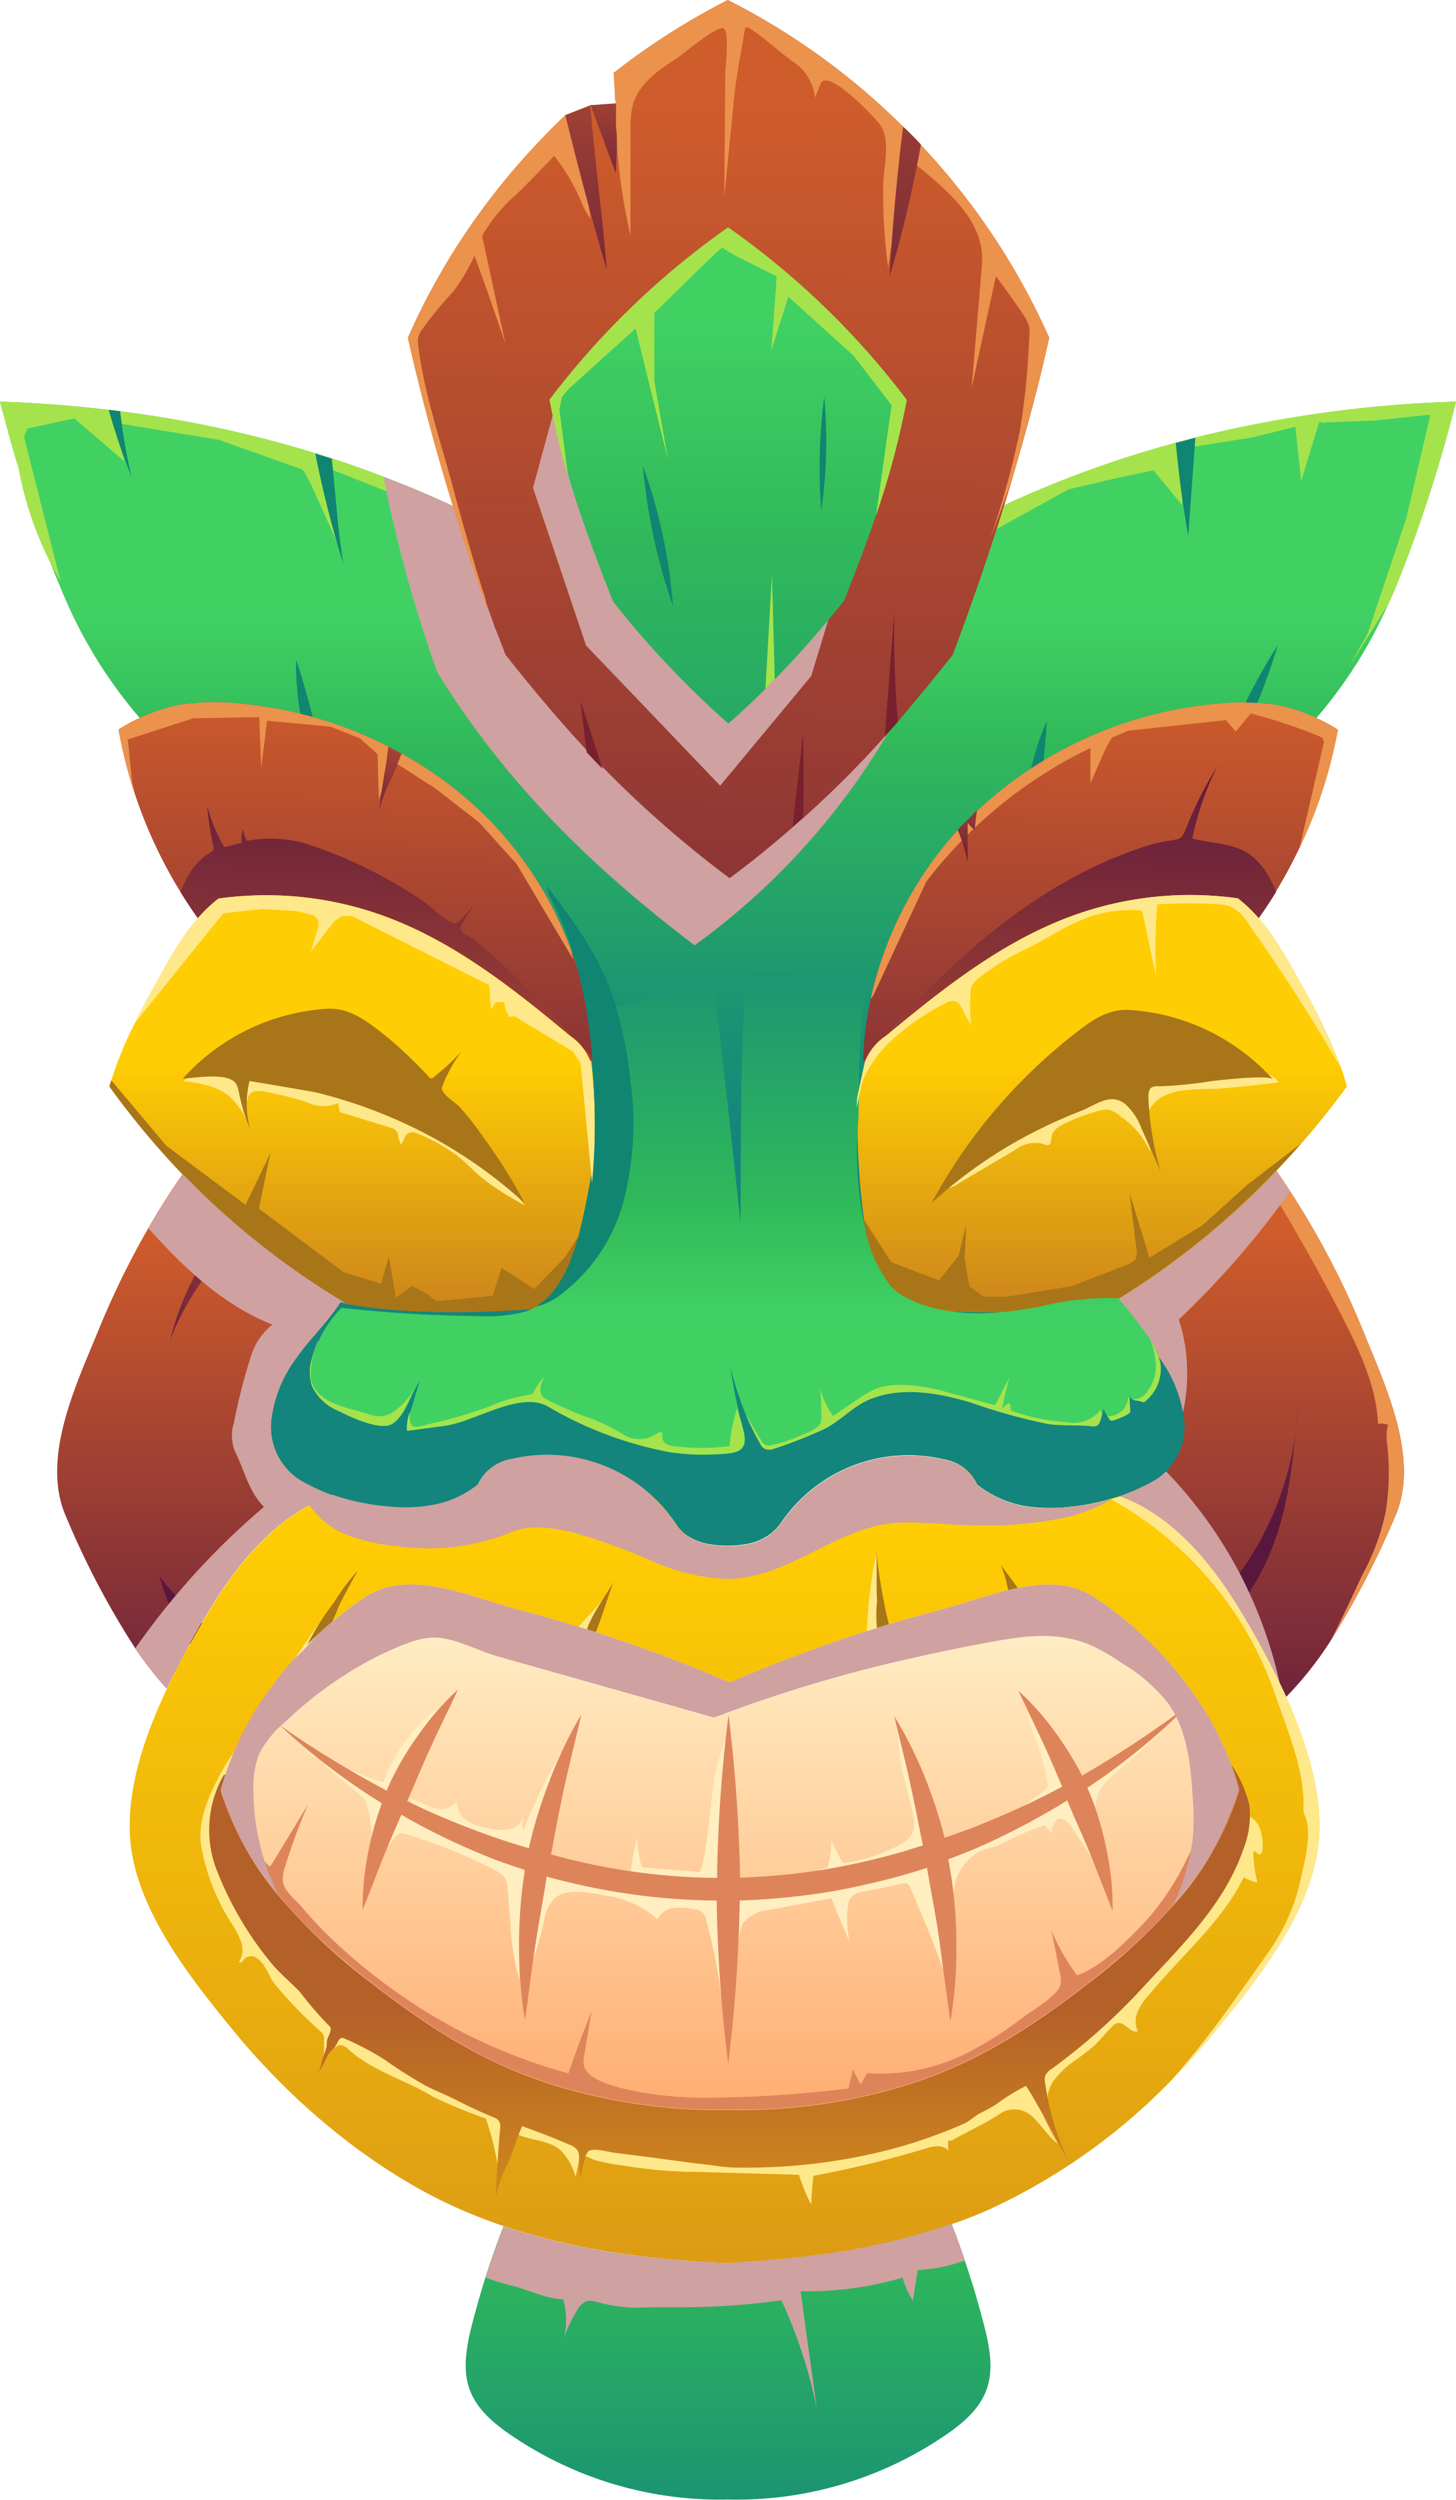 <svg xmlns="http://www.w3.org/2000/svg" xmlns:xlink="http://www.w3.org/1999/xlink" viewBox="0 0 126.48 217.03"><defs><linearGradient id="Безымянный_градиент_2" x1="17.45" y1="107.07" x2="17.45" y2="157.12" gradientUnits="userSpaceOnUse"><stop offset="0" stop-color="#cf5c2b"/><stop offset="1" stop-color="#59173e"/></linearGradient><linearGradient id="Безымянный_градиент_2-2" x1="109.27" y1="107.07" x2="109.27" y2="157.12" xlink:href="#Безымянный_градиент_2"/><linearGradient id="Безымянный_градиент_3" x1="19.3" y1="82.26" x2="18.02" y2="125.17" xlink:href="#Безымянный_градиент_2"/><linearGradient id="Безымянный_градиент_3-2" x1="18.69" y1="77.76" x2="17.16" y2="128.82" xlink:href="#Безымянный_градиент_2"/><linearGradient id="Безымянный_градиент_3-3" x1="109.33" y1="82.6" x2="107.8" y2="133.67" gradientTransform="rotate(9.74 117.842 135.014)" xlink:href="#Безымянный_градиент_2"/><linearGradient id="Безымянный_градиент_243" x1="63.24" y1="53.29" x2="63.24" y2="99.53" gradientUnits="userSpaceOnUse"><stop offset="0" stop-color="#41d163"/><stop offset=".25" stop-color="#30b95a"/><stop offset=".27" stop-color="#2fb75c"/><stop offset=".75" stop-color="#1b9373"/><stop offset="1" stop-color="#13857c"/></linearGradient><linearGradient id="Безымянный_градиент_2-3" x1="31.14" y1="59.2" x2="30.46" y2="115.71" xlink:href="#Безымянный_градиент_2"/><linearGradient id="Безымянный_градиент_3-4" x1="33" y1="109.28" x2="34.15" y2="62.81" xlink:href="#Безымянный_градиент_2"/><linearGradient id="Безымянный_градиент_3-5" x1="95.79" y1="59.98" x2="95.11" y2="116.49" xlink:href="#Безымянный_градиент_2"/><linearGradient id="Безымянный_градиент_3-6" x1="92.33" y1="110.74" x2="93.47" y2="64.28" xlink:href="#Безымянный_градиент_2"/><linearGradient id="Безымянный_градиент_9" x1="30.58" y1="92.27" x2="30.58" y2="124.1" gradientUnits="userSpaceOnUse"><stop offset="0" stop-color="#ffcd03"/><stop offset="1" stop-color="#b46129"/></linearGradient><linearGradient id="Безымянный_градиент_9-2" x1="95.72" y1="92.27" x2="95.72" y2="124.1" xlink:href="#Безымянный_градиент_9"/><linearGradient id="Безымянный_градиент_9-3" x1="62.91" y1="132.44" x2="62.91" y2="272.06" xlink:href="#Безымянный_градиент_9"/><linearGradient id="Безымянный_градиент_9-4" x1="63.37" y1="218.39" x2="63.37" y2="174.61" xlink:href="#Безымянный_градиент_9"/><linearGradient id="Безымянный_градиент_4" x1="63.41" y1="186.86" x2="63.41" y2="137.44" gradientUnits="userSpaceOnUse"><stop offset="0" stop-color="#ffa769"/><stop offset=".41" stop-color="#ffc793"/><stop offset=".97" stop-color="#fff1c9"/></linearGradient><linearGradient id="Безымянный_градиент_5" x1="63.24" y1="194.56" x2="63.24" y2="225.72" gradientUnits="userSpaceOnUse"><stop offset="0" stop-color="#30b95a"/><stop offset="1" stop-color="#13857c"/></linearGradient><linearGradient id="Безымянный_градиент_243-2" x1="63.88" y1="114.48" x2="63.88" y2="72.91" xlink:href="#Безымянный_градиент_243"/><linearGradient id="Безымянный_градиент_2-4" x1="63.39" y1="8.99" x2="62.62" y2="129.5" xlink:href="#Безымянный_градиент_2"/><linearGradient id="Безымянный_градиент_243-3" x1="63.25" y1="27.59" x2="63.25" y2="103.5" xlink:href="#Безымянный_градиент_243"/><linearGradient id="Безымянный_градиент_2-5" x1="80.35" y1="-12.65" x2="77.54" y2="37.9" xlink:href="#Безымянный_градиент_2"/><linearGradient id="Безымянный_градиент_2-6" x1="52.27" y1="-7.77" x2="49.95" y2="34.13" xlink:href="#Безымянный_градиент_2"/><linearGradient id="Безымянный_градиент_2-7" x1="52.98" y1="1.67" x2="51.98" y2="19.62" xlink:href="#Безымянный_градиент_2"/><linearGradient id="Безымянный_градиент_3-7" x1="35.58" y1="60.6" x2="32" y2="73.31" xlink:href="#Безымянный_градиент_2"/><linearGradient id="Безымянный_градиент_3-8" x1="82.93" y1="65.53" x2="84.97" y2="75.93" xlink:href="#Безымянный_градиент_2"/><style>.cls-4{fill:#eb924d}.cls-8{fill:#cfa1a1;mix-blend-mode:multiply}.cls-10{fill:#a5e34d}.cls-11{fill:#108571}.cls-17{fill:#a87618}.cls-18{fill:#ffe88a}.cls-23{fill:#ffeebf}.cls-24{fill:#de845b}</style></defs><g style="isolation:isolate"><g id="Слой_2" data-name="Слой 2"><g id="layer_1" data-name="layer 1"><path d="M23.55 123.35a5.48 5.48 0 0 0 2.45 5.11 18 18 0 0 0 2.85 1.34c-4.94 1.69-8.5 6.23-11.07 10.62-1.1 1.88-2.27 4-3.31 6.16a31 31 0 0 1-2.72-3.48 72 72 0 0 1-6-11.4c-2.24-5 .82-11.38 2.77-16.14a73 73 0 0 1 4.4-9c.93-1.6 1.92-3.17 3-4.69A68 68 0 0 0 30 113.12l-.42-.07c-1.06 1.69-2.68 3.19-3.81 4.83a11.25 11.25 0 0 0-2.22 5.47" style="fill:url(#Безымянный_градиент_2)"/><path d="M121.17 131.7a77 77 0 0 1-5.61 10.79 30.3 30.3 0 0 1-4.1 5.1 75 75 0 0 0-3.78-7.19c-2.52-4.3-6-8.73-10.76-10.5a18 18 0 0 0 3.2-1.46 4.6 4.6 0 0 0 1.06-.85 5.9 5.9 0 0 0 1.38-4.2v-.06a11.25 11.25 0 0 0-2.18-5.47c-1.12-1.63-2.73-3.12-3.78-4.79a67.8 67.8 0 0 0 13.34-10.5c.32-.31.63-.62.93-.94.41.59.81 1.19 1.2 1.79a73 73 0 0 1 6.34 12.12c1.93 4.78 5 11.16 2.76 16.16" style="fill:url(#Безымянный_градиент_2-2)"/><path class="cls-4" d="M121.17 131.7a77 77 0 0 1-5.61 10.79c1-1.92 1.89-3.86 2.8-5.8a20 20 0 0 0 2-5.37 22 22 0 0 0 .16-5.79 4.2 4.2 0 0 1 .06-1.84 1.76 1.76 0 0 0-.88-.08c-.11-3-1.41-5.93-2.74-8.57q-3.21-6.37-7-12.45c.32-.31.63-.62.93-.94.41.59.81 1.19 1.2 1.79a73 73 0 0 1 6.34 12.12c1.91 4.76 4.98 11.14 2.74 16.14"/><path d="M20.31 105.88a24.55 24.55 0 0 0-5.53 10.44 24 24 0 0 1 3-5.45 24.5 24.5 0 0 1 3.3-3.53 5.2 5.2 0 0 1 1-.71c-.16-.02-1.99-.5-1.77-.75" style="fill:url(#Безымянный_градиент_3)"/><path d="m18 144.56-.46-.56a21 21 0 0 1-1.68-2.28 21.4 21.4 0 0 1-2-4.85 40.8 40.8 0 0 0 5.87 6 6.5 6.5 0 0 0-1.73 1.69" style="fill:url(#Безымянный_градиент_3-2)"/><path d="M103 141.52a26.53 26.53 0 0 0 9.72-19.29c-.32 3.81-.67 8-2 11.57a19.2 19.2 0 0 1-6.63 9.12c-.21-.33-.81-1.07-1.09-1.4" style="fill:url(#Безымянный_градиент_3-3)"/><path class="cls-8" d="M101.17 127.61a38.24 38.24 0 0 1 10.29 20 75 75 0 0 0-3.78-7.19c-2.52-4.3-6-8.73-10.76-10.5a18 18 0 0 0 3.2-1.46 4.6 4.6 0 0 0 1.05-.85m-.8-9.73c-1.12-1.63-2.73-3.12-3.78-4.79a68.4 68.4 0 0 0 14.27-11.44c.41.59.81 1.19 1.2 1.79a76.3 76.3 0 0 1-9.66 11.12 14.2 14.2 0 0 1 .72 4.34 14.6 14.6 0 0 1-.57 4.51v-.06a11.25 11.25 0 0 0-2.18-5.47"/><path d="M126.48 34.87a122.5 122.5 0 0 1-5.28 16.23c-.2.47-.41.94-.63 1.4a39.5 39.5 0 0 1-8.88 12.63 38.88 38.88 0 0 0-31 13.22c-4 4.57-5.53 10.7-5.79 17a66.5 66.5 0 0 0 .81 12.54 8.5 8.5 0 0 0 2.82 4.62 13 13 0 0 0 1.12 1l2 .14c1.94.12 4 .19 6 .17 1 0 2 0 3-.08s1.95-.12 2.9-.22l.85-.1h.34c.35-.05.69-.09 1-.15l1.17-.2c1 1.59 2.51 3 3.61 4.56.06.08.12.15.17.23a11.25 11.25 0 0 1 2.18 5.47 5.48 5.48 0 0 1-2.44 5.11 18 18 0 0 1-3.2 1.46 20.3 20.3 0 0 1-4.31.92 14.3 14.3 0 0 1-2.7.06 9.32 9.32 0 0 1-5.34-2 3.84 3.84 0 0 0-2.85-2.18 13.4 13.4 0 0 0-14.16 5.46 4.1 4.1 0 0 1-1.45 1.33 5 5 0 0 1-1.43.53 9.5 9.5 0 0 1-3.58 0 5 5 0 0 1-1.43-.53 4.1 4.1 0 0 1-1.45-1.33 13.4 13.4 0 0 0-14.16-5.46 3.84 3.84 0 0 0-2.85 2.18 8.9 8.9 0 0 1-4.52 1.93 13.4 13.4 0 0 1-3.52 0 19.8 19.8 0 0 1-4.65-1 18 18 0 0 1-2.83-1.35 5.48 5.48 0 0 1-2.44-5.11 11.25 11.25 0 0 1 2.18-5.47c1.13-1.64 2.75-3.14 3.81-4.83l.42.07c.56.1 1.14.19 1.72.26.39.06.78.11 1.18.14a5 5 0 0 0 .54.06l1.19.1c.27 0 .55 0 .83.06l1.22.06a82 82 0 0 0 9.62-.23h.6l.37-.31c1.64-1.37 3.25-3.22 3.57-5.29.37-2.48.67-5.08.8-7.7v-.06a51 51 0 0 0-.2-7.61c-.56-5.31-2.19-10.32-5.58-14.21a39 39 0 0 0-31-13.22 40.5 40.5 0 0 1-9.51-14A89 89 0 0 1 1.6 40.58C1 38.68.52 36.77 0 34.87c3.15.1 6.29.34 9.4.71l1 .12a101 101 0 0 1 17 3.65l1.43.45q2.28.73 4.51 1.61A88 88 0 0 1 43.51 46c.45.23.9.47 1.34.72a110.3 110.3 0 0 1 18.37 13.21 110.2 110.2 0 0 1 18.41-13.17c.45-.25.91-.5 1.36-.73q2.07-1.11 4.19-2.1a93 93 0 0 1 15-5.46c.57-.16 1.13-.31 1.7-.45a106 106 0 0 1 22.6-3.15" style="fill:url(#Безымянный_градиент_243)"/><path class="cls-10" d="M126.48 34.87a122.5 122.5 0 0 1-5.28 16.23c-.2.47-.41.94-.63 1.4l-3.38 5.41 1.62-2.91 3.35-10 2.1-9-4.78.5-4.68.19-.13-.11-.12.19-1.52 5-.5-4.72-3.77.93-5.12.81-.35.15-.19.45-.43 4.44-2.47-3-3.4.72-4 .94-6.58 3.64.94-2.25a93 93 0 0 1 15-5.46c.57-.16 1.13-.31 1.7-.45a106 106 0 0 1 22.62-3.1"/><path class="cls-11" d="m27.33 63-.08-.36-.08-.36c-.26-1.1-1-3.75-1.45-5a25 25 0 0 0 .47 5.21l.08.36.09.37a24.8 24.8 0 0 0 1.8 4.91c-.16-1.31-.59-4.03-.83-5.13m63.07 5.07v-.34l.06-.33c.16-1 .44-3.55.47-4.78a21.4 21.4 0 0 0-1.46 4.61v.34l-.06.34a21.5 21.5 0 0 0-.1 4.83c.36-1.18.91-3.65 1.09-4.67m18.04-5.26.19-.41.19-.41A55 55 0 0 0 111 56a51 51 0 0 0-3.07 5.57l-.19.42-.19.41a53 53 0 0 0-2.16 6 55 55 0 0 0 3.05-5.59"/><path class="cls-10" d="M28.89 40.8h-.78l1.44 6.88L27 42l-.68-1.22-7.32-2.6-9.22-1.51 1.05 3.4-4.38-3.75-4.09.89-.27.72 3.17 12.54a29.9 29.9 0 0 1-3.66-9.89C1 38.68.52 36.77 0 34.87c3.15.1 6.29.34 9.4.71l1 .12a101 101 0 0 1 17 3.65l1.43.45A91 91 0 0 1 43.51 46l.23 6-6.75-8Z"/><path d="M51.53 92.26c-7.22-5.88-16.61-9.84-25.69-11.87-2.66-.59-5.94-1.28-8.57-.56-.56-.78-1.09-1.58-1.59-2.39A40.5 40.5 0 0 1 11.74 69a39.6 39.6 0 0 1-1.44-5.67 16 16 0 0 1 5.16-2.12 21.6 21.6 0 0 1 5.84-.08 35.6 35.6 0 0 1 12.44 3.68l1.14.61A33.1 33.1 0 0 1 42.32 71a31.9 31.9 0 0 1 7.28 11.45A30.3 30.3 0 0 1 51.52 92a2 2 0 0 1 .01.26" style="fill:url(#Безымянный_градиент_2-3)"/><path class="cls-4" d="M49.8 83.3 44.87 75l-3.27-3.62-3.81-2.95L34 66l-1.09 3.41-.11-3.94-1.55-1.38-2.53-1-5.52-.52-.51 4.09-.17-4.4-5.74.1-5.68 1.84.38 3.71.26 1.09a39.6 39.6 0 0 1-1.44-5.67 16 16 0 0 1 5.16-2.12 21.6 21.6 0 0 1 5.84-.08 35.6 35.6 0 0 1 12.44 3.68l1.14.61A33.1 33.1 0 0 1 42.32 71a31.9 31.9 0 0 1 7.28 11.45Z"/><path d="M51.53 92.26c-7.22-5.88-16.61-9.84-25.69-11.87-2.66-.59-5.94-1.28-8.57-.56-.56-.78-1.09-1.58-1.59-2.39a9 9 0 0 1 .76-1.55A5.16 5.16 0 0 1 18.29 74a.56.56 0 0 0 .25-.23.54.54 0 0 0 0-.28 23.6 23.6 0 0 1-.54-3.55 13.6 13.6 0 0 0 1.37 3.41.32.32 0 0 0 .13.15.35.35 0 0 0 .2 0l1.3-.33a2.54 2.54 0 0 1 .11-1.17 3.2 3.2 0 0 0 .34 1 11 11 0 0 1 5.8.47 38.7 38.7 0 0 1 6.53 2.93c1.06.6 2.1 1.24 3.1 1.92.51.35 2.17 2 2.74 1.81a1.2 1.2 0 0 0 .52-.4c.38-.41.76-.83 1.13-1.25-.27.39-1.27 1.71-1.27 2.15s.92.71 1.19.93c1.25 1 2.43 2.13 3.59 3.25s2.37 2.36 3.5 3.59q.86.91 1.68 1.86c.33.38 1.47 1.3 1.54 1.78a2 2 0 0 1 .03.22" style="fill:url(#Безымянный_градиент_3-4)"/><path d="M116.19 63.33a40 40 0 0 1-3.29 10.24 39.3 39.3 0 0 1-3.68 6.26c-2.63-.72-5.9 0-8.56.56-9.09 2-18.48 6-25.69 11.87a29 29 0 0 1 .66-5.51 32 32 0 0 1 7.58-14.69q.47-.52 1-1c.23-.23.47-.47.71-.69a35.06 35.06 0 0 1 20.31-9.21 21.5 21.5 0 0 1 5.84.08 15.8 15.8 0 0 1 5.12 2.09" style="fill:url(#Безымянный_градиент_3-5)"/><path class="cls-4" d="m112.9 73.57 2.1-9.11-.08-.35-.27-.17a46 46 0 0 0-6-2l-1.3 1.58-.85-1-8.5.92-1.41.6-.48.82L94.72 68v-3.06a39.5 39.5 0 0 0-14.26 11.61l-4.58 9.84-.25.35a32 32 0 0 1 7.58-14.69q.47-.52 1-1c.23-.23.47-.47.71-.69a35.06 35.06 0 0 1 20.31-9.21 21.5 21.5 0 0 1 5.84.08 15.8 15.8 0 0 1 5.16 2.12 40 40 0 0 1-3.33 10.22"/><path d="M75 92.26c7.22-5.88 16.61-9.84 25.69-11.87 2.66-.59 5.94-1.28 8.57-.56.56-.78 1.09-1.58 1.59-2.39a9 9 0 0 0-.76-1.55 5.8 5.8 0 0 0-1.42-1.63c-1.46-1.11-3.38-1-5.09-1.46a24.8 24.8 0 0 1 2.19-6.32A33.6 33.6 0 0 0 103 72c-.37.93-.57.83-1.48 1a12 12 0 0 0-2.22.54C89.54 76.75 81.76 84.14 75.05 92a1.6 1.6 0 0 0-.05.26" style="fill:url(#Безымянный_градиент_3-6)"/><path d="M51.43 102.69c-.09 1.1-.21 2.2-.35 3.27-.08.66-.17 1.32-.27 2-.34 2.23-2.18 4.2-3.94 5.6a86 86 0 0 1-10.23.27 49 49 0 0 1-6.68-.68 68 68 0 0 1-14.09-11.21 72 72 0 0 1-6.37-7.61 6 6 0 0 1 .17-.54 31.6 31.6 0 0 1 2.14-5.15c.56-1.13 1.17-2.24 1.78-3.35 1.46-2.67 3-5.42 5.41-7.28a29.9 29.9 0 0 1 15.62 2c5.53 2.29 10.3 6.08 14.9 9.91a4.66 4.66 0 0 1 1.83 2.37l.06.29a52 52 0 0 1 .02 10.11" style="fill:url(#Безымянный_градиент_9)"/><path class="cls-17" d="M51.08 106c-.08.66-.17 1.32-.27 2-.34 2.23-2.18 4.2-3.94 5.6a86 86 0 0 1-10.23.27 49 49 0 0 1-6.68-.68 68 68 0 0 1-14.09-11.21 72 72 0 0 1-6.37-7.65 6 6 0 0 1 .17-.54l4.77 5.67 6.89 5.14 2.16-4.5-1 4.83 7.36 5.52 3.25 1 .68-2.37.61 3.57 1.41-1 1.22.63.94.69 4.83-.47.78-2.43 2.84 1.84 2.71-2.8Z"/><path class="cls-18" d="M15.89 93.87a12.4 12.4 0 0 1 1.81.29 5.5 5.5 0 0 1 2.06.88 6.9 6.9 0 0 1 1.65 2.15 9.3 9.3 0 0 1-.21-3.33 3.08 3.08 0 0 0-1.86-1 4.7 4.7 0 0 0-2 .1c-.51.13-.98.67-1.45.91"/><path class="cls-18" d="M21.52 95.57a.76.76 0 0 1 .59-.82 2.3 2.3 0 0 1 1.1.07 27 27 0 0 1 3.45.87 3.23 3.23 0 0 0 2.72.07l.09.6a.3.3 0 0 0 .06.16.27.27 0 0 0 .14.07L34 97.92a.73.73 0 0 1 .57.55 3 3 0 0 0 .25.89c.27-.28.31-.78.66-1a1.08 1.08 0 0 1 .84.07 15.3 15.3 0 0 1 3.1 1.69c1 .68 1.76 1.64 2.73 2.36a24.6 24.6 0 0 0 3.45 2.16 71 71 0 0 0-7.09-7.52 40 40 0 0 0-6-4.3 16.9 16.9 0 0 0-5.14-2.18 10.4 10.4 0 0 0-4.84.18 3.7 3.7 0 0 0-1.58.79c-.95.96-.39 3.03.57 3.96"/><path class="cls-17" d="M45.58 104.46a40.7 40.7 0 0 0-11.49-7.4 43 43 0 0 0-6.59-2.21c-.43-.1-5.81-1-5.82-1a8.2 8.2 0 0 0 .05 4.17 15.7 15.7 0 0 1-.94-3 3.3 3.3 0 0 0-.26-.89c-.59-1.08-3.6-.54-4.65-.49a18.4 18.4 0 0 1 12.45-6.06c2.15-.15 3.72 1.21 5.41 2.54a39 39 0 0 1 3.54 3.4.24.24 0 0 0 .39 0 20.5 20.5 0 0 0 2.46-2.29 13 13 0 0 0-1.74 3.16c-.16.51 1.2 1.36 1.49 1.66a27 27 0 0 1 2.12 2.7 46 46 0 0 1 3.58 5.71"/><path d="M117 94.33a75 75 0 0 1-4 5c-.7.81-1.42 1.59-2.16 2.36a68.4 68.4 0 0 1-14.27 11.44 46.5 46.5 0 0 1-6.29.71 84 84 0 0 1-11-.23c-1.77-1.4-3.6-3.37-3.94-5.6-.1-.68-.2-1.37-.28-2.07a62 62 0 0 1-.55-9.65v-.82c.21-1 .44-2.08.67-3.12A4.64 4.64 0 0 1 77 89.9c4.61-3.83 9.38-7.62 14.91-9.91a29.9 29.9 0 0 1 15.62-2c2.41 1.86 3.94 4.61 5.41 7.28a51 51 0 0 1 3.53 7.35 17 17 0 0 1 .53 1.71" style="fill:url(#Безымянный_градиент_9-2)"/><path class="cls-17" d="M113 99.29c-.7.81-1.42 1.59-2.16 2.36a68.4 68.4 0 0 1-14.27 11.44 46.5 46.5 0 0 1-6.29.71 84 84 0 0 1-11-.23c-1.77-1.4-3.6-3.37-3.94-5.6-.1-.68-.2-1.37-.28-2.07l2.36 3.68 4.15 1.58 1.71-2.16.65-2.7-.13 3 .41 2.37 1.22.9h2.09l5.56-.91 5-1.92.56-.37.12-.6-.64-5.21 1.73 5.64 4.62-2.84 3.9-3.52Z"/><path d="M114.59 159.38c-.35 6.21-5.19 12.28-9 16.93a60 60 0 0 1-4 4.46 52.6 52.6 0 0 1-15.78 11.1c-1 .44-2 .84-3.08 1.2a57.8 57.8 0 0 1-11.33 2.65c-2.8.39-5.62.63-8.43.76-2.82-.13-5.64-.37-8.45-.76a58.6 58.6 0 0 1-10.72-2.44 50 50 0 0 1-3.67-1.41c-7.57-3.29-14.63-9.2-19.84-15.56-3.81-4.65-8.65-10.72-9-16.93-.24-4.18 1.27-8.68 3.23-12.8 1-2.2 2.21-4.28 3.31-6.16 2.21-3.78 5.16-7.67 9.09-9.75a11.7 11.7 0 0 1 2-.87 19.8 19.8 0 0 0 4.65 1 14 14 0 0 0 2.67.06c.28 0 .57-.05.85-.09a8.9 8.9 0 0 0 4.53-1.89 3.84 3.84 0 0 1 2.85-2.18 13.4 13.4 0 0 1 14.16 5.46 4.1 4.1 0 0 0 1.37 1.37 5 5 0 0 0 1.43.53 9.5 9.5 0 0 0 3.58 0 5 5 0 0 0 1.43-.53 4.1 4.1 0 0 0 1.45-1.33 13.4 13.4 0 0 1 14.16-5.46 3.84 3.84 0 0 1 2.85 2.18 9.32 9.32 0 0 0 5.34 2h1a14 14 0 0 0 1.7-.1 20 20 0 0 0 3.49-.67l.24-.07a6 6 0 0 0 .58-.18c4.78 1.77 8.24 6.2 10.76 10.5a75 75 0 0 1 3.78 7.19c1.76 3.85 3.02 7.95 2.8 11.79" style="fill:url(#Безымянный_градиент_9-3)"/><path class="cls-18" d="M91.28 130.94a16 16 0 0 0 1.7-.1 14 14 0 0 1-1.7.1M63.26 76.27v.06ZM29.14 177.75a.51.51 0 0 1 .61-.17 1.6 1.6 0 0 1 .56.38c2.11 1.88 5 2.64 7.38 4.11a44 44 0 0 0 4.51 1.85 24.4 24.4 0 0 1 1.17 5 23.7 23.7 0 0 0 .88-4.18 1.3 1.3 0 0 0 0-.65 1.43 1.43 0 0 0-.48-.56 46.6 46.6 0 0 0-12.15-7.09 3.3 3.3 0 0 0-1.84-.33c-.65.11-.78 1.04-.64 1.64m20.71 7.34c-1.28-.49-2.37-1.8-3.8-1.75a.45.45 0 0 0-.28.07.55.55 0 0 0-.21.34c-.17.53-.35 1.06-.52 1.59 1.19.5 2.62.47 3.62 1.3A5.25 5.25 0 0 1 50 189c.09-.43.17-.85.26-1.28.2-1 .78-.41 1.41-.19a17 17 0 0 0 2.51.48 39.7 39.7 0 0 0 6.52.55l8.71.25a14.3 14.3 0 0 0 1.07 2.59c0-.83.11-1.67.17-2.5a91 91 0 0 0 9.76-2.38c.68-.21 1.56-.36 2 .22a2.15 2.15 0 0 1 0-1c0 .15.27.11.42 0 1.29-.71 2.67-1.35 3.92-2.15a2.24 2.24 0 0 1 2.91.16c.82.71 1.35 1.72 2.23 2.36a26.2 26.2 0 0 1-2.66-6.41 95 95 0 0 1-16.37 4c-3.13.46-6.28.74-9.43 1a93 93 0 0 1-10 .54 8.3 8.3 0 0 1-3.58-.15M91 182.52a2.87 2.87 0 0 1 .62-2 7.6 7.6 0 0 1 1.6-1.52 23 23 0 0 0 1.89-1.45c.52-.52 1-1.12 1.51-1.63a1 1 0 0 1 .45-.28c.64-.14 1.14.92 1.76.7a2.16 2.16 0 0 1 0-1.71 5.7 5.7 0 0 1 1-1.47c2.78-3.38 6.28-6.26 8.21-10.18a5 5 0 0 0 1.2.46 10.3 10.3 0 0 1-.36-2.69c.14-.15.29.2.49.24s.3-.23.3-.43a4.25 4.25 0 0 0-.25-1.88 1.9 1.9 0 0 0-1.41-1.17 14 14 0 0 1-1.19 3c-3 6-7.87 10.82-12.83 15.33a18.6 18.6 0 0 1-4 3 9.6 9.6 0 0 0 1.01 3.68m-14-39.19c-.36-2.8-.65-5.61-.89-8.43a42.5 42.5 0 0 0-.85 8.84c.67-.04 1-.37 1.74-.41"/><path class="cls-18" d="M30.15 175.7c-.69 1-1.36 2.08-2 3.15V177a.8.8 0 0 0-.05-.35.9.9 0 0 0-.17-.22 36.5 36.5 0 0 1-4.15-4.29c-.48-.7-.74-1.69-1.51-2.17a.81.81 0 0 0-1.09.15c-.11.18-.4.4-.41.2a2.06 2.06 0 0 0 .16-1.78 7.6 7.6 0 0 0-.87-1.64 18.3 18.3 0 0 1-2.6-6.74c-.33-2.39 1-5 2.17-7 1.31-2.15 2.94-4.08 4.26-6.22a58 58 0 0 1 6.16-9c-3.45 6.38-7.37 13.44-7.87 20.68a13.2 13.2 0 0 0 .32 4.47c1 3.83 4.44 6.55 6.14 10.13a8 8 0 0 0 1.51 2.48"/><path class="cls-17" d="M89.1 138.8c-.74-1-1.46-2-2.16-2.94a11 11 0 0 1 .76 3.1 1.8 1.8 0 0 1 1.4-.16m-13.02-4.47a52 52 0 0 0 1.37 7.67c-.75-.17-1 .12-1.26-.53a12 12 0 0 1 0-2.49c-.1-1.5.04-3.14-.11-4.65"/><path class="cls-18" d="M53 137.85a25 25 0 0 0-1.65 4.15.65.65 0 0 1-.21.38.6.6 0 0 1-.26.07c-.48.07-1.19.32-1.58 0 1-1.59 2.83-2.89 3.7-4.6"/><path class="cls-17" d="M53.3 137.3c-.63 1.76-1.17 3.61-1.93 5.32-1.73-.23 1.63-4.54 1.93-5.32M29 139.13a19.3 19.3 0 0 1 2.1-2.8q-.86 1.51-1.65 3.06a19 19 0 0 1-1.43 3c-.49.66-2 1.7-2.23 2.42a22.9 22.9 0 0 1 3.21-5.68"/><path d="m102.68 147.43 3.61 4.91a10.3 10.3 0 0 1 2.25 4.43 8.14 8.14 0 0 1-.55 3.83c-1.74 5-5.74 8.69-9.21 12.48a54 54 0 0 1-7.46 6.56 1.46 1.46 0 0 0-.51.54 1.4 1.4 0 0 0 0 .78 22.9 22.9 0 0 0 2.09 6.84c-.27-.5-3.65-6.78-3.8-6.7a18 18 0 0 0-2.62 1.63 15 15 0 0 1-1.42.77c-.43.25-.86.66-1.3.86a43.6 43.6 0 0 1-6.51 2.27 50 50 0 0 1-13.67 1.54A15 15 0 0 1 62 188c-1.94-.23-3.88-.49-5.81-.75l-2.85-.36c-.51-.07-1.9-.47-2.25-.09a1.5 1.5 0 0 0-.31.69l-.42 1.64-.06-1.83a1.4 1.4 0 0 0-.11-.58 1.37 1.37 0 0 0-.7-.52c-1.36-.58-2.74-1.12-4.13-1.61-.46 1-.76 2.11-1.2 3.14a10.8 10.8 0 0 0-1.1 3.12c.09-2 .2-4 .38-6a1.1 1.1 0 0 0-.1-.72 1.07 1.07 0 0 0-.5-.33c-1.08-.44-2.14-.94-3.18-1.47s-1.88-.83-2.78-1.31a41 41 0 0 1-3.47-2.21 25 25 0 0 0-3.41-1.8.5.5 0 0 0-.28-.08c-.2 0-.32.21-.4.39-.2.45-.62.7-.87 1.15a9 9 0 0 1-.76 1.4 5.3 5.3 0 0 0 .31-1.07 9 9 0 0 0 .36-1.09c.05-.23 0-.47.08-.7s.37-.71.27-1a.5.5 0 0 0-.11-.13 30 30 0 0 1-2.51-2.9c-.83-.9-1.82-1.67-2.59-2.63a29.4 29.4 0 0 1-4.74-8.17 9.6 9.6 0 0 1 .67-8.07C27.65 151.25 36.28 150 45 149q25.89-2.9 52-3.47a11.4 11.4 0 0 1 3.24.25 5.5 5.5 0 0 1 2.44 1.65" style="fill:url(#Безымянный_градиент_9-4)"/><path d="M107.65 155.39a26.3 26.3 0 0 1-5.7 10 51.5 51.5 0 0 1-7.11 6.57c-5.35 4.18-10.51 7.51-17.11 9.37a49.4 49.4 0 0 1-14.31 1.86 49.5 49.5 0 0 1-14.32-1.86c-6.59-1.86-11.76-5.19-17.11-9.37a49 49 0 0 1-7.78-7.37 26.2 26.2 0 0 1-4.77-8.34c-.1-.27-.18-.54-.26-.81a26.1 26.1 0 0 1 4.61-9.22 28 28 0 0 1 1.76-2.22 29 29 0 0 1 2.36-2.36l.09-.09a1 1 0 0 1 .16-.14 7 7 0 0 1 .57-.5c.3-.26.61-.51.92-.75s.68-.53 1-.77.77-.54 1.16-.79c3.77-2.43 9 0 13.32 1.17a129.5 129.5 0 0 1 18.26 6.29 129 129 0 0 1 18.25-6.29c4.34-1.14 9.56-3.6 13.33-1.17l.44.29a32.4 32.4 0 0 1 8.8 8.92 26 26 0 0 1 3.08 6.38c.15.43.26.81.36 1.2" style="fill:url(#Безымянный_градиент_4)"/><path class="cls-23" d="M90.17 151.63a13.4 13.4 0 0 1 .82 3.21.64.64 0 0 1 0 .31.8.8 0 0 1-.28.32l-1.86 1.37 3.59-1.14c.19 0 .4-.14.44-.33a.5.5 0 0 0 0-.27 17.4 17.4 0 0 0-1-2.41 24 24 0 0 0-1.35-2.34c-.31-.48-.77-1.5-1.32-1.66.23.99.62 1.96.96 2.94m-10.89 5.76c.35 1.71-.09 2.29-1.59 3a14.4 14.4 0 0 1-4.14 1.33.53.53 0 0 1-.28 0 .6.6 0 0 1-.23-.27c-.27-.54-.54-1.08-.82-1.62a9 9 0 0 1-.27 2.07.4.4 0 0 1-.1.22.47.47 0 0 1-.26.08 1.27 1.27 0 0 0-1 .75c3.42-.71 6.85-1.26 10.25-2-.13 0-1.25-6.29-1.48-6.94L78 149.87a19.6 19.6 0 0 0 .46 4.25c.26 1.09.6 2.13.82 3.27m-16.16-6.53a128 128 0 0 1-.64 12.85 28.5 28.5 0 0 1-11.1-1.12c0-.12.09-.24.13-.37s0 .18 0 .08l3.26.41a17.5 17.5 0 0 1 .61-3.21 8.6 8.6 0 0 0 .3 2.3.5.5 0 0 0 .12.25.54.54 0 0 0 .31.09l4.7.38c1.19-3.9.57-7.97 2.31-11.66m-17.39 10.46a73 73 0 0 1 3.86-10.56 47 47 0 0 0-4.18 8.3v-1.43a1.3 1.3 0 0 1-1 1.13 3.7 3.7 0 0 1-1.63 0 5.6 5.6 0 0 1-2.09-.62 2 2 0 0 1-1-1.81 1.69 1.69 0 0 1-2 .62c-.74-.22-1.41-.69-2.17-.84.74 1.53 2.51 2.22 4.12 2.78 1.83.66 4.13 1.75 6.09 2.43m-17.16-8.59a32.5 32.5 0 0 0 5.06 3.2c.51-1.55 1.8-2.77 2.59-4.2a28 28 0 0 1 1.87-3.5 14.3 14.3 0 0 0-4.79 6.48 19.8 19.8 0 0 1-4.73-1.98"/><path class="cls-23" d="M63.89 169.49c.4-.82.21-1.87.74-2.63a3.3 3.3 0 0 1 2.26-1.06l5.32-1 1.62 3.88a9.9 9.9 0 0 1-.17-3.25 1.6 1.6 0 0 1 .19-.64 1.62 1.62 0 0 1 1.09-.55l3.71-.76c.23-.05.34.25.44.47 1.25 2.81 2.39 5.68 3.41 8.59q-.6-5.85-1.47-11.67a.9.9 0 0 1-.68.37Q72 163 63.52 164.17c.02 1.83.19 3.48.37 5.32m32.44-5.42a2.6 2.6 0 0 0-.5-1.18c-.85-1.35-1.67-2.71-2.55-4-.25-.36-.71-1.08-1.27-1-.37.05-.79.94-.56 1.26a2.7 2.7 0 0 1-.68-.7 27.5 27.5 0 0 0-3.77 1.62c-.85.45-1.61.33-2.41 1A4.6 4.6 0 0 0 83 163.3a7.7 7.7 0 0 0-.2 1.8v1.92c-.29-1.7-.83-3.48-1.13-5.18a1.1 1.1 0 0 1 0-.54 1.16 1.16 0 0 1 .71-.6l10.89-5L96 162a10 10 0 0 1 .33 2.07m4.51-13.67q-1.82 1.74-3.73 3.36a8 8 0 0 0-1.28 1.24 3.77 3.77 0 0 0-.38 3.71c-.59-1.28-1.32-2.3-1.92-3.58a44 44 0 0 0 7.31-4.73m-53.56 16.22a3.53 3.53 0 0 1 .94-1.84c1.08-.91 3.15-.44 4.41-.21a8.46 8.46 0 0 1 4.5 2.07 1.75 1.75 0 0 1 1.41-1 5 5 0 0 1 1.8.13 1 1 0 0 1 1 .91 46 46 0 0 1 1.38 7.25l.19-6.47a24 24 0 0 0-.09-3.79c-2.49.89-5.22.13-7.84-.14s-5.58-.08-8.07-1.22c0 1.63-.48 3.22-.66 4.83-.16 1.43-.26 2.88-.47 4.31a23.7 23.7 0 0 0 1.5-4.83"/><path class="cls-24" d="M107.65 155.39c-2 6.84-7.19 12.14-12.81 16.52-5.35 4.18-10.51 7.51-17.11 9.37a49.4 49.4 0 0 1-14.31 1.86 49.5 49.5 0 0 1-14.32-1.86c-6.59-1.86-11.76-5.19-17.11-9.37s-10.4-9.26-12.55-15.71c1.21 2.24 3.8 5.94 4 5.82a.5.5 0 0 0 .18-.2l3.12-5.13a53 53 0 0 0-2 5.45 3.1 3.1 0 0 0-.17 1c0 1 1 1.65 1.59 2.35.73.86 1.47 1.69 2.28 2.48a49 49 0 0 0 5.42 4.56A47.3 47.3 0 0 0 49.38 180c.61-1.82 1.29-3.6 2-5.36-.21 1.28-.42 2.57-.64 3.85a1.9 1.9 0 0 0 0 .92c.51 1.47 3.78 2 5 2.25a34 34 0 0 0 6.82.44 104 104 0 0 0 11.14-.79l.39-1.65.68 1.32c.19-.33.37-.67.55-1a16.67 16.67 0 0 0 9.39-2.12 30 30 0 0 0 4.14-2.71c.8-.61 3.12-1.9 3.29-2.92a2.9 2.9 0 0 0-.08-1c-.24-1.22-.48-2.44-.73-3.66a17.5 17.5 0 0 0 2.24 3.92c2-.7 4-2.69 5.5-4.22a22.4 22.4 0 0 0 4-5.82 78 78 0 0 1 4.12-7.23c.25.4.36.78.46 1.17"/><path d="M82.56 211.11A32.16 32.16 0 0 1 63.24 217a32.16 32.16 0 0 1-19.31-5.91c-3.62-2.59-4-4.93-3-9 .37-1.46.78-2.91 1.23-4.34s1-3 1.57-4.45a58.6 58.6 0 0 0 10.72 2.44c2.81.39 5.63.63 8.45.76 2.81-.13 5.63-.37 8.43-.76a57.8 57.8 0 0 0 11.33-2.65c.41 1.05.8 2.1 1.15 3.17.66 1.92 1.23 3.86 1.73 5.83 1.04 4.09.64 6.43-2.98 9.02" style="fill:url(#Безымянный_градиент_5)"/><path class="cls-23" d="M34.24 159.61a1 1 0 0 1 .51-.44 1 1 0 0 1 .52.07 46.3 46.3 0 0 1 7.51 3c.88.47 1.23.68 1.31 1.66l.24 3a21.2 21.2 0 0 0 .8 5 41.2 41.2 0 0 1 .92-9.47 1.33 1.33 0 0 0 0-.74 1.14 1.14 0 0 0-.54-.52 17 17 0 0 0-3.64-1.44l-8.11-2.5a12.4 12.4 0 0 0-1.18 5.58c-.02-1.06 1.1-2.4 1.66-3.2m-3.07-3.85a2.5 2.5 0 0 1 .56.6 2.1 2.1 0 0 1 .2.57 13 13 0 0 1 .33 4.13 12.1 12.1 0 0 1 1.43-4.54 15.45 15.45 0 0 0-5.6-3.6 3.5 3.5 0 0 1-1.72-1.15 15.3 15.3 0 0 1 2.35 1.93Z"/><path class="cls-24" d="m94.85 156.14-.28-.66-.12-.26a58 58 0 0 0 8.73-7.14 92 92 0 0 1-9.18 6.07 28.6 28.6 0 0 0-2.18-3.55 23 23 0 0 0-3.36-3.82l2.16 4.55c.65 1.4 1.22 2.79 1.65 3.78l-1.09.57c-2.36 1.21-4.77 2.24-6.94 3.09l-2.18.78a43 43 0 0 0-1.5-4.71 36 36 0 0 0-2.87-5.84c.35 1.56 1 4 1.48 6.32.4 1.79.72 3.56 1 4.89l-1.53.48a62 62 0 0 1-7.23 1.65 59 59 0 0 1-7.12.67 137 137 0 0 0-1-14.14 126 126 0 0 0-1 14.16 55.2 55.2 0 0 1-13-1.66l-1.42-.37c.26-1.39.66-3.6 1.15-5.84s1.13-4.74 1.47-6.3a37.7 37.7 0 0 0-2.82 5.92 40.4 40.4 0 0 0-1.73 5.67c-.73-.21-1.5-.44-2.31-.71a71 71 0 0 1-7.06-2.8l-1.2-.58.08-.17.28-.63c.43-1 1.12-2.65 1.9-4.34s1.64-3.38 2.14-4.53a24.4 24.4 0 0 0-3.36 3.84 26.6 26.6 0 0 0-2.51 4.21l-.29.65v.07a86 86 0 0 1-9.32-5.69 57 57 0 0 0 8.88 6.78 28 28 0 0 0-1.17 4.17 24.2 24.2 0 0 0-.5 5.08c.49-1.15 1.14-2.94 1.84-4.66.54-1.34 1.11-2.63 1.53-3.6.34.2.68.4 1 .58a60 60 0 0 0 7.07 3.3c.92.34 1.79.64 2.62.91v.24a40.5 40.5 0 0 0-.47 6.26 38.6 38.6 0 0 0 .51 6.54c.25-1.58.52-4 .89-6.4s.8-4.67 1-6.05c.46.13.9.25 1.3.34A57 57 0 0 0 62.26 165a126 126 0 0 0 1 14.18 135 135 0 0 0 1-14.18 64 64 0 0 0 7.43-.7 64 64 0 0 0 7.49-1.72l1.34-.42.16.88c.23 1.35.69 3.65 1 6s.64 4.84.88 6.43a36 36 0 0 0 .52-6.51 40 40 0 0 0-.48-6.29l-.16-.91-.07-.34c.8-.3 1.64-.63 2.52-1a64 64 0 0 0 6.93-3.57l.89-.55.24.58c.41 1 1.16 2.61 1.86 4.33l1.84 4.69a23.3 23.3 0 0 0-.48-5.07 27 27 0 0 0-1.32-4.69"/><path class="cls-11" d="M103.84 38c-.21 2.84-.41 5.68-.62 8.52-.48-2.67-.83-5.37-1.08-8.07.57-.14 1.13-.29 1.7-.45m-74 11a91 91 0 0 1-2.45-9.63l1.43.45c.34 3.04.51 6.24 1.02 9.18m-18.4-7.55c-.75-1.93-1.44-3.89-2-5.87l1 .12a47 47 0 0 0 1 5.75"/><path d="M99.36 121.75a3 3 0 0 0-.73-.17.9.9 0 0 1-.27-.1.46.46 0 0 1-.26-.36 2 2 0 0 0 0 .26c0 .33 0 .67.06 1a.5.5 0 0 1 0 .21.55.55 0 0 1-.19.18 6 6 0 0 1-1.29.55.34.34 0 0 1-.2 0 .25.25 0 0 1-.12-.11l-.18-.26a2.8 2.8 0 0 1-.31-.68c0 .13-.08.31-.13.5-.1.41-.22.89-.47 1s-.75 0-1 0c-1.08-.06-2.13 0-3.21-.15a49 49 0 0 1-6.58-1.82c-2.93-.89-6.18-1.48-9-.29-1.51.65-2.61 2-4.11 2.65a40 40 0 0 1-4.12 1.6 1.07 1.07 0 0 1-.84 0 1 1 0 0 1-.39-.46 25 25 0 0 1-1.24-2.51c-.16-.39-.31-.77-.45-1.16a.14.14 0 0 1 0-.06 24 24 0 0 1-.93-3.1c.21 1.26.42 2.52.7 3.76.06.27.12.54.19.81s.17.64.26 1c.46 1.56-.08 2-1.17 2.14a14 14 0 0 1-1.56.1 19.4 19.4 0 0 1-3.57-.19 32.8 32.8 0 0 1-10.66-4c-2.46-1.31-6.23 1.31-8.84 1.69l-3.34.45a3.8 3.8 0 0 1 .2-1.49l.08-.26c.24-.85.49-1.7.75-2.54a6 6 0 0 0-.34.56c-.58 1.09-1 2.48-2 3.12s-3.65-.61-4.71-1.15a4.26 4.26 0 0 1-2.24-2.14 4 4 0 0 1 0-2.37 10 10 0 0 1 .51-1.49 10.1 10.1 0 0 1 2-2.93 118 118 0 0 0 12 .72 12.9 12.9 0 0 0 4-.4 4.5 4.5 0 0 0 .67-.28l.25-.13c3.06-1.76 3.92-6.71 4.55-9.84.22-1.12.4-2.24.54-3.37v-.06a37.2 37.2 0 0 0-.44-12.09c.77-.26 1.56-.5 2.36-.71a49.7 49.7 0 0 1 8.38-1.47c.21 0 2.18 18.6 2.35 20.15.07-1.82-.14-21.56.89-21.59a40 40 0 0 1 10.24 1.23c-1 3.68-.75 7.71-.89 11.5a32.7 32.7 0 0 0 .64 9.73 11.7 11.7 0 0 0 2.21 4.76 4.5 4.5 0 0 0 1.14.87 10.3 10.3 0 0 0 3.13 1.12 15 15 0 0 0 1.6.25 20 20 0 0 0 4.39-.08c.89-.11 1.78-.26 2.67-.42a25.5 25.5 0 0 1 6.78-.73 42 42 0 0 1 2.82 3.61 8.3 8.3 0 0 1 .65 1.34c.08.21.15.43.21.65a3.62 3.62 0 0 1-1.44 3.45" style="fill:url(#Безымянный_градиент_243-2)"/><path class="cls-8" d="M83.27 49.37a61 61 0 0 1-22.93 32.7C51.54 75.39 44 68.1 38 58.39a117 117 0 0 1-4.69-17A88 88 0 0 1 43.51 46c.45.23.9.47 1.34.72a110.3 110.3 0 0 1 18.37 13.21 110.2 110.2 0 0 1 18.41-13.17c.45-.25.91-.5 1.36-.73a8.3 8.3 0 0 1 .28 3.34"/><path d="M91.14 29.32c-.87 4-2 8.12-3.21 12.26-1.56 5.24-3.35 10.42-5.16 15.26-1.71 2.16-3.29 4.07-4.77 5.81l-1.14 1.29a89 89 0 0 1-7 7l-.92.81c-1.72 1.49-3.54 3-5.56 4.49a95 95 0 0 1-10.89-9.5c-.46-.47-.92-.95-1.37-1.44-2.28-2.44-4.6-5.17-7.21-8.46-.32-.84-.64-1.69-1-2.56a.14.14 0 0 1 0-.07c-.14-.35-.26-.7-.39-1.06a196 196 0 0 1-7-23.78 57 57 0 0 1 3-5.88l.48-.82A60.6 60.6 0 0 1 49.11 10l2.19-.85h.2l2-.15v-.31c0-.78-.07-1.57-.11-2.35h.07A59.5 59.5 0 0 1 63.22 0a60 60 0 0 1 15.23 11c.52.51 1 1 1.54 1.58a59.9 59.9 0 0 1 11.15 16.74" style="fill:url(#Безымянный_градиент_2-4)"/><path d="M42.78 54.21a2 2 0 0 0 .14.23l-.12-.16a.14.14 0 0 1-.02-.07" style="fill:#c97b4b"/><path class="cls-4" d="M51.3 9.12h.2a1 1 0 0 0-.14.17v.07a4.4 4.4 0 0 0-.66 1.37 9.4 9.4 0 0 0 0 4c.15 1.05.3 2.1.46 3.15 0 .37.11.74.16 1.11a5.5 5.5 0 0 1-.72-1.21 16.8 16.8 0 0 0-2.48-4.26c0 .08-3 3.14-3.33 3.41A14 14 0 0 0 42.17 20a1.5 1.5 0 0 0-.27.51 1.4 1.4 0 0 0 .1.49c.63 2.94 1.26 5.89 1.9 8.83Q42.61 26 41.22 22.2a17.7 17.7 0 0 1-1.85 3.12 32 32 0 0 0-2.65 3.22 2 2 0 0 0-.39.74 2 2 0 0 0 0 .69c.49 4.11 1.93 8.27 3 12.27.55 2.08 1.14 4.16 1.75 6.22.31 1.07.63 2.14 1 3.2.11.38.21.92.34 1.44a196 196 0 0 1-7-23.78 57 57 0 0 1 3-5.88l.48-.82A60.6 60.6 0 0 1 49.11 10Zm39.84 20.2c-.87 4-2 8.12-3.21 12.26Q87 44.21 86 46.81a75 75 0 0 0 2.6-9.46 63 63 0 0 0 .8-8 3.2 3.2 0 0 0 0-1 3.4 3.4 0 0 0-.42-.9c-.22-.38-2.46-3.51-2.47-3.46-.7 3.24-1.41 6.48-2.11 9.71l.9-10.7c.35-4.06-3.52-6.84-6.26-9.15a42 42 0 0 0-.88 4.4 28.7 28.7 0 0 0-1 5 46 46 0 0 1-.44-7c0-1.75.7-4-.26-5.4-.41-.61-4.56-5-5.17-3.58-.17.4-.33.8-.5 1.21a4.27 4.27 0 0 0-2-3.19c-1.25-.92-2.38-2-3.69-2.84-.1-.06-.25-.13-.34 0a.27.27 0 0 0-.07.18c-.37 2.27-.82 4.41-1 6.72-.26 2.57-.51 5.14-.77 7.7L63 6.47c0-.57.4-3.7-.14-4s-3.58 2.28-4.09 2.61c-1.58 1-3.26 2.19-3.79 4a8 8 0 0 0-.21 2.24v9.15a53 53 0 0 1-1.2-8.13c0-.46-.06-.93-.08-1.39v-.87a4.5 4.5 0 0 0 0-1.16 1 1 0 0 0-.08-.3c0-.78-.07-1.57-.11-2.35h.07A59.5 59.5 0 0 1 63.22 0a60 60 0 0 1 15.23 11c.52.51 1 1 1.54 1.58a59.9 59.9 0 0 1 11.15 16.74"/><path class="cls-8" d="m75.41 42.47-4.94 16.22-7.91 9.52-11.65-12.17-4.61-13.69 2.12-7.8 9.64-4.59 3.52-.61 3.7 1.28 5.2 3.1z"/><path d="M78.77 34.72a72 72 0 0 1-2.67 10c-.79 2.33-1.71 4.73-2.78 7.44-2 2.49-4 4.77-6 6.8-.26.28-.54.56-.81.83q-1.62 1.61-3.21 3h-.06a81 81 0 0 1-10-10.59c-1.56-4-2.81-7.31-3.81-10.72-.63-2.15-1.17-4.33-1.63-6.74a69.6 69.6 0 0 1 15.42-14.98h.06a69.6 69.6 0 0 1 15.49 14.96" style="fill:url(#Безымянный_градиент_243-3)"/><path d="M80 12.55A105 105 0 0 1 77.28 24q.36-6.51 1.17-13c.55.48 1.04 1 1.55 1.55" style="fill:url(#Безымянный_градиент_2-5)"/><path d="m49.11 10 2.19-.85v.23c.25 3.49 1.19 10.74 1.41 14.06q-.82-2.78-1.58-5.58c-.71-2.63-1.38-5.26-2.02-7.86" style="fill:url(#Безымянный_градиент_2-6)"/><path d="M53.59 12.37c0 .87-.08 1.7-.09 2.68-.39-1-1.67-4.54-2.14-5.77l-.06-.16h.2l2-.15v1.9a13 13 0 0 1 .09 1.5" style="fill:url(#Безымянный_градиент_2-7)"/><path d="m69.78 70.94-.92.81.9-8.08c.04 2.39.07 4.84.02 7.27m-17.45-4.2c-.46-.47-.92-.95-1.37-1.44l-.54-4.45c.67 1.99 1.29 3.94 1.91 5.89M78 62.65l-1.14 1.29c.27-3.62.55-7.25.83-10.87a91 91 0 0 0 .31 9.58" style="fill:#78202d"/><path class="cls-4" d="M53.6 9h-.1v-.31c0-.78-.07-1.57-.11-2.35h.07Z"/><path class="cls-10" d="m76.1 44.74 1.35-9.56-3.29-4.29-5.68-5.13L67 30.44l.47-6.44-3.57-1.8-1.18-.7-.61.52-5.27 5.15v5.91l1.19 6.85-2.82-11.41-5.77 5.21-.61.71-.24 1.11.77 5.89c-.63-2.15-1.17-4.33-1.63-6.74a69.6 69.6 0 0 1 15.49-14.94h.06a69.6 69.6 0 0 1 15.49 14.96 72 72 0 0 1-2.67 10.02m-8.8 14.24-.81.83.57-9.93z"/><path class="cls-11" d="M71.34 44.35a48.7 48.7 0 0 1 .26-9.88 42 42 0 0 1-.26 9.88m-12.88 8.3a52 52 0 0 1-2.62-12.22 45.5 45.5 0 0 1 2.62 12.22"/><path d="M34.88 65.42c-.23.63-.5 1.26-.74 1.88a16 16 0 0 0-1.2 3c.17-1.42.39-2.83.65-4.24 0-.24.08-.78.15-1.24Z" style="fill:url(#Безымянный_градиент_3-7)"/><path d="M84.88 70.34c-.09.56-.16 1.13-.21 1.7a2.2 2.2 0 0 1-.61-.63v3.5a13.5 13.5 0 0 0-.87-2.86q.47-.52 1-1c.21-.25.45-.49.69-.71" style="fill:url(#Безымянный_градиент_3-8)"/><path class="cls-11" d="M54.2 104.16a15.08 15.08 0 0 1-5.69 8.38 6.5 6.5 0 0 1-1.27.68 4 4 0 0 1-.72.22c3.06-1.76 3.92-6.71 4.55-9.84.22-1.12.4-2.24.54-3.37v-.06c.3-7-.36-15.57-3.63-21.91a3.4 3.4 0 0 1-.48-1.35c2.62 3.47 4.75 6.28 6 10.46a36.4 36.4 0 0 1 1.28 6.53 27.2 27.2 0 0 1-.58 10.26"/><path class="cls-18" d="M88.17 99.84a2.88 2.88 0 0 1 2.36-.56c.2.08.43.21.61.1s.18-.45.21-.7c.08-.54.61-.88 1.1-1.12a17.5 17.5 0 0 1 3-1.12 2.1 2.1 0 0 1 .79-.1 2.3 2.3 0 0 1 1.12.6 7.23 7.23 0 0 1 2.6 3.16 30.4 30.4 0 0 0-1.74-5.84 24.36 24.36 0 0 0-11.48 4.66c-.9.68-1.76 1.42-2.61 2.16-.37.31-1.94 1.3-2 1.74-.14.82 1.16-.1 1.43-.26Zm15.28-6.48a16 16 0 0 1-2.37.1c-.42 0-.75.38-1.16.45a2 2 0 0 0-.6.08.57.57 0 0 0-.25.26c-.43.68.05 2 .27 2.67.4-.36.64-.86 1-1.24 1.39-1.35 4-1.05 5.76-1.19s3.37-.32 5-.53c-.81-1-2.24-1.06-3.5-1a37 37 0 0 0-4.15.4"/><path class="cls-17" d="M80.91 104.46a40.3 40.3 0 0 1 8.33-5.88 44 44 0 0 1 4.65-2.13c1.24-.47 2.51-1.61 3.81-.64A5.3 5.3 0 0 1 99.17 98l1.65 3.69a26.7 26.7 0 0 1-1.06-6.29c0-.38 0-.85.3-1a1 1 0 0 1 .58-.09 35 35 0 0 0 4.64-.46c.61-.06 5.09-.6 5.33-.11a18.38 18.38 0 0 0-12.45-6.06c-2.14-.15-3.72 1.21-5.41 2.54a47.1 47.1 0 0 0-11.84 14.24"/><path class="cls-18" d="M116.44 92.64a167 167 0 0 0-7.39-11.59c-.78-1.11-1.44-2.44-3-2.53a41 41 0 0 0-5.53 0 54 54 0 0 0-.09 6.23c-.42-1.89-.8-3.8-1.22-5.69a10.9 10.9 0 0 0-5.46.89c-1.54.68-3 1.62-4.47 2.38A20.4 20.4 0 0 0 84.91 85a1.8 1.8 0 0 0-.48.58 1.8 1.8 0 0 0-.13.68 18 18 0 0 0 .06 2.74c-.29-.51-.57-1-.85-1.54a1.1 1.1 0 0 0-.44-.51 1.18 1.18 0 0 0-1 .18 20.2 20.2 0 0 0-4.88 3.44A10.2 10.2 0 0 0 75 93.68a20 20 0 0 0-.56 2.53v-.82c.21-1 .44-2.08.67-3.12A4.64 4.64 0 0 1 77 89.9c4.61-3.83 9.38-7.62 14.91-9.91a29.9 29.9 0 0 1 15.62-2c2.41 1.86 3.94 4.61 5.41 7.28a51 51 0 0 1 3.5 7.37"/><path class="cls-10" d="M36.09 120.36s0 .09-.05.13c-.58 1.09-1 2.48-2 3.12s-3.65-.61-4.71-1.15a4.26 4.26 0 0 1-2.24-2.14 4 4 0 0 1 0-2.37 10 10 0 0 1 .51-1.49h.05a7 7 0 0 0-.65 2.74 2.3 2.3 0 0 0 .1.87c.65 1.82 3.25 2.17 4.8 2.66a3.3 3.3 0 0 0 1.27.22 2.4 2.4 0 0 0 1.24-.56 5.66 5.66 0 0 0 1.68-2.03m25.67 5.9a19.4 19.4 0 0 1-3.57-.19 32.8 32.8 0 0 1-10.66-4c-2.46-1.31-6.23 1.31-8.84 1.69l-3.34.45a3.8 3.8 0 0 1 .2-1.49l.08-.26a2.4 2.4 0 0 0 0 .93.6.6 0 0 0 .21.4c.31.23 1-.08 1.39-.15.6-.13 1.19-.27 1.78-.43a35 35 0 0 0 3.49-1.11 14.8 14.8 0 0 1 3.76-1.06 5.6 5.6 0 0 1 1.12-1.6c-.46.56-.69 1.63 0 2a36 36 0 0 0 3.33 1.49 16 16 0 0 1 3.29 1.52 2.69 2.69 0 0 0 3.08 0c.11-.08.24-.17.36-.1s.09.28.09.44a.75.75 0 0 0 .45.62 2.1 2.1 0 0 0 .79.16 18.3 18.3 0 0 0 4.37 0 1.45 1.45 0 0 0 .88-.36 1.53 1.53 0 0 0 .24-1.08v-1.15c.08.32.17.64.26 1 .61 2.23-.71 2.21-2.76 2.28m2.53-4.6a.14.14 0 0 1 0-.06v-.06Z"/><path class="cls-10" d="M64.49 124c.46 1.56-.08 2-1.17 2.14a15.8 15.8 0 0 1 .72-3.9c.06.27.12.54.19.81s.17.66.26.95m31.11-1.59c.05.13.09.25.14.37-.1.41-.22.89-.47 1s-.75 0-1 0c-1.08-.06-2.13 0-3.21-.15a49 49 0 0 1-6.58-1.82c-2.93-.89-6.18-1.48-9-.29-1.51.65-2.61 2-4.11 2.65a40 40 0 0 1-4.12 1.6 1.07 1.07 0 0 1-.84 0 1 1 0 0 1-.39-.46 25 25 0 0 1-1.24-2.51c.45.76.9 1.54 1.37 2.29a.75.75 0 0 0 .24.29.9.9 0 0 0 .7.06 11.3 11.3 0 0 0 2.27-.73c.49-.21 1.66-.61 1.91-1.13a1.4 1.4 0 0 0 .08-.54 21 21 0 0 0-.11-2.52 6.8 6.8 0 0 0 1.13 2.4l2.27-1.53a7.6 7.6 0 0 1 1.47-.83c1.67-.61 4.06-.26 5.74.19l4.58 1.25c.46-.77.79-1.59 1.26-2.36a18 18 0 0 0-.62 2.68 1.53 1.53 0 0 1 .65-.53l.12.68a18 18 0 0 0 4.82 1 3 3 0 0 0 2.94-1.06m2.58-.03a.5.5 0 0 1 0 .21.55.55 0 0 1-.19.18 6 6 0 0 1-1.29.55.34.34 0 0 1-.2 0 .25.25 0 0 1-.12-.11l-.18-.26a1.73 1.73 0 0 0 1.8-1.68.7.7 0 0 0 .13.11c0 .33.03.67.05 1m1.18-.63a3 3 0 0 0-.73-.17.9.9 0 0 1-.27-.1 1.38 1.38 0 0 0 1.08-.41 3.62 3.62 0 0 0 .92-3.07 7.6 7.6 0 0 0-.43-1.69 8.3 8.3 0 0 1 .65 1.34c.08.21.15.43.21.65a3.62 3.62 0 0 1-1.43 3.45"/><path class="cls-8" d="M23.55 123.35a5.48 5.48 0 0 0 2.45 5.11 18 18 0 0 0 2.85 1.34c-4.94 1.69-8.5 6.23-11.07 10.62-1.1 1.88-2.27 4-3.31 6.16a31 31 0 0 1-2.72-3.48 64.8 64.8 0 0 1 11.18-12.28c-1.36-1.37-1.67-3.14-2.54-4.86a3.7 3.7 0 0 1-.08-2.4 50 50 0 0 1 1.59-6.12 5.63 5.63 0 0 1 1.76-2.44c-4.27-1.69-7.67-4.91-10.76-8.36.93-1.6 1.92-3.17 3-4.69A68 68 0 0 0 30 113.12l-.42-.07c-1.06 1.69-2.68 3.19-3.81 4.83a11.25 11.25 0 0 0-2.22 5.47"/><path class="cls-18" d="m51.43 102.69-1-10.42-.68-1-5.09-3.07-.39.11-.33-.57-.15-.74h-.71l-.42.64-.16-2.11-11.93-6h-.86l-.71.49-2 2.6.65-2.16v-.56l-.37-.43-1.5-.37-2.95-.19-3.43.38-7.62 9.44v-.09c.56-1.13 1.17-2.24 1.78-3.35 1.46-2.67 3-5.42 5.41-7.28a29.9 29.9 0 0 1 15.62 2c5.53 2.29 10.3 6.08 14.9 9.91a4.66 4.66 0 0 1 1.83 2.37l.06.29a52 52 0 0 1 .05 10.11"/><path class="cls-8" d="M96.71 130.1a15.6 15.6 0 0 1-3.92 1.59 33 33 0 0 1-8.07.73c-2.14 0-4.27-.3-6.41-.23-5.43.16-9.43 4.68-14.92 4.89a17.5 17.5 0 0 1-6.66-1.52 52 52 0 0 0-7.11-2.56c-1.76-.38-3.66-.68-5.29.06a19.25 19.25 0 0 1-9.81 1.17 15.5 15.5 0 0 1-4.42-1 6.87 6.87 0 0 1-3.24-2.6 11.7 11.7 0 0 1 2-.87 19.8 19.8 0 0 0 4.65 1 14 14 0 0 0 2.67.06c.28 0 .57-.05.85-.09a8.9 8.9 0 0 0 4.53-1.89 3.84 3.84 0 0 1 2.85-2.18 13.4 13.4 0 0 1 14.16 5.46 4.1 4.1 0 0 0 1.43 1.41 5 5 0 0 0 1.43.53 9.5 9.5 0 0 0 3.58 0 5 5 0 0 0 1.43-.53 4.1 4.1 0 0 0 1.45-1.33 13.4 13.4 0 0 1 14.16-5.46 3.84 3.84 0 0 1 2.85 2.18 9.32 9.32 0 0 0 5.34 2h1a14 14 0 0 0 1.7-.1 20 20 0 0 0 3.77-.72m6.91 29.45a22 22 0 0 0 0-3.33c-.18-2.91-.45-6-2.16-8.36a14.6 14.6 0 0 0-4-3.47 18 18 0 0 0-2.71-1.56c-2.54-1.1-5.24-.89-7.88-.42q-4.2.74-8.34 1.7a123 123 0 0 0-16.5 5l-18.83-5.32c-1.65-.47-3.51-1.5-5.22-1.62-1.51-.11-3.42.8-4.76 1.41a33.3 33.3 0 0 0-8.4 5.87 8.9 8.9 0 0 0-2.29 2.78 7.7 7.7 0 0 0-.52 3.05 20.2 20.2 0 0 0 2.2 9.26 26.2 26.2 0 0 1-4.77-8.34c-.1-.27-.18-.54-.26-.81a26.1 26.1 0 0 1 4.61-9.22 28 28 0 0 1 1.76-2.17c.89-.73 1.52-1.58 2.36-2.36l.09-.09a1 1 0 0 1 .16-.14 7 7 0 0 1 .57-.5c.3-.26.61-.51.92-.75s.68-.53 1-.77.77-.54 1.16-.79c3.77-2.43 9 0 13.32 1.17a129.5 129.5 0 0 1 18.26 6.29 129 129 0 0 1 18.25-6.29c4.34-1.14 9.56-3.6 13.33-1.17l.44.29a32.4 32.4 0 0 1 8.8 8.92 26 26 0 0 1 3.08 6.38c.12.39.23.77.33 1.16a26.3 26.3 0 0 1-5.7 10 18.5 18.5 0 0 0 1.7-5.8"/><path class="cls-18" d="M114.59 159.38c-.35 6.21-5.19 12.28-9 16.93a60 60 0 0 1-4 4.46c1.26-1.4 2.45-2.85 3.59-4.34.93-1.21 1.82-2.45 2.7-3.69l2-2.82c.35-.5.71-1 1-1.5a16.9 16.9 0 0 0 2.12-5.33c.32-1.46.94-3.78.44-5.23a4 4 0 0 1-.2-.58 2.7 2.7 0 0 1 0-.63c0-3.22-1.4-6.39-2.42-9.4a30.88 30.88 0 0 0-14.3-17.08l.24-.07a6 6 0 0 0 .58-.18c4.78 1.77 8.24 6.2 10.76 10.5a75 75 0 0 1 3.78 7.19c1.67 3.83 2.93 7.93 2.71 11.77"/><path class="cls-8" d="M83.82 196.24a14 14 0 0 1-4.1.84l-.42 2.65a6.3 6.3 0 0 1-.88-2 29.3 29.3 0 0 1-8.87 1.19q.7 5.13 1.42 10.26a42.7 42.7 0 0 0-3.09-9.48 61 61 0 0 1-8.87.6c-1.27 0-2.55 0-3.79.05a14.6 14.6 0 0 1-3.56-.55 1.47 1.47 0 0 0-.75 0 1.76 1.76 0 0 0-.78.77 12.3 12.3 0 0 0-1.13 2.35 6.6 6.6 0 0 0-.08-3.31c-1.38 0-2.95-.78-4.31-1.14a25 25 0 0 1-2.43-.74c.47-1.5 1-3 1.57-4.45a58.6 58.6 0 0 0 10.72 2.44c2.81.39 5.63.63 8.45.76 2.81-.13 5.63-.37 8.43-.76a57.8 57.8 0 0 0 11.33-2.65c.4 1.05.79 2.1 1.14 3.17"/></g></g></g></svg>